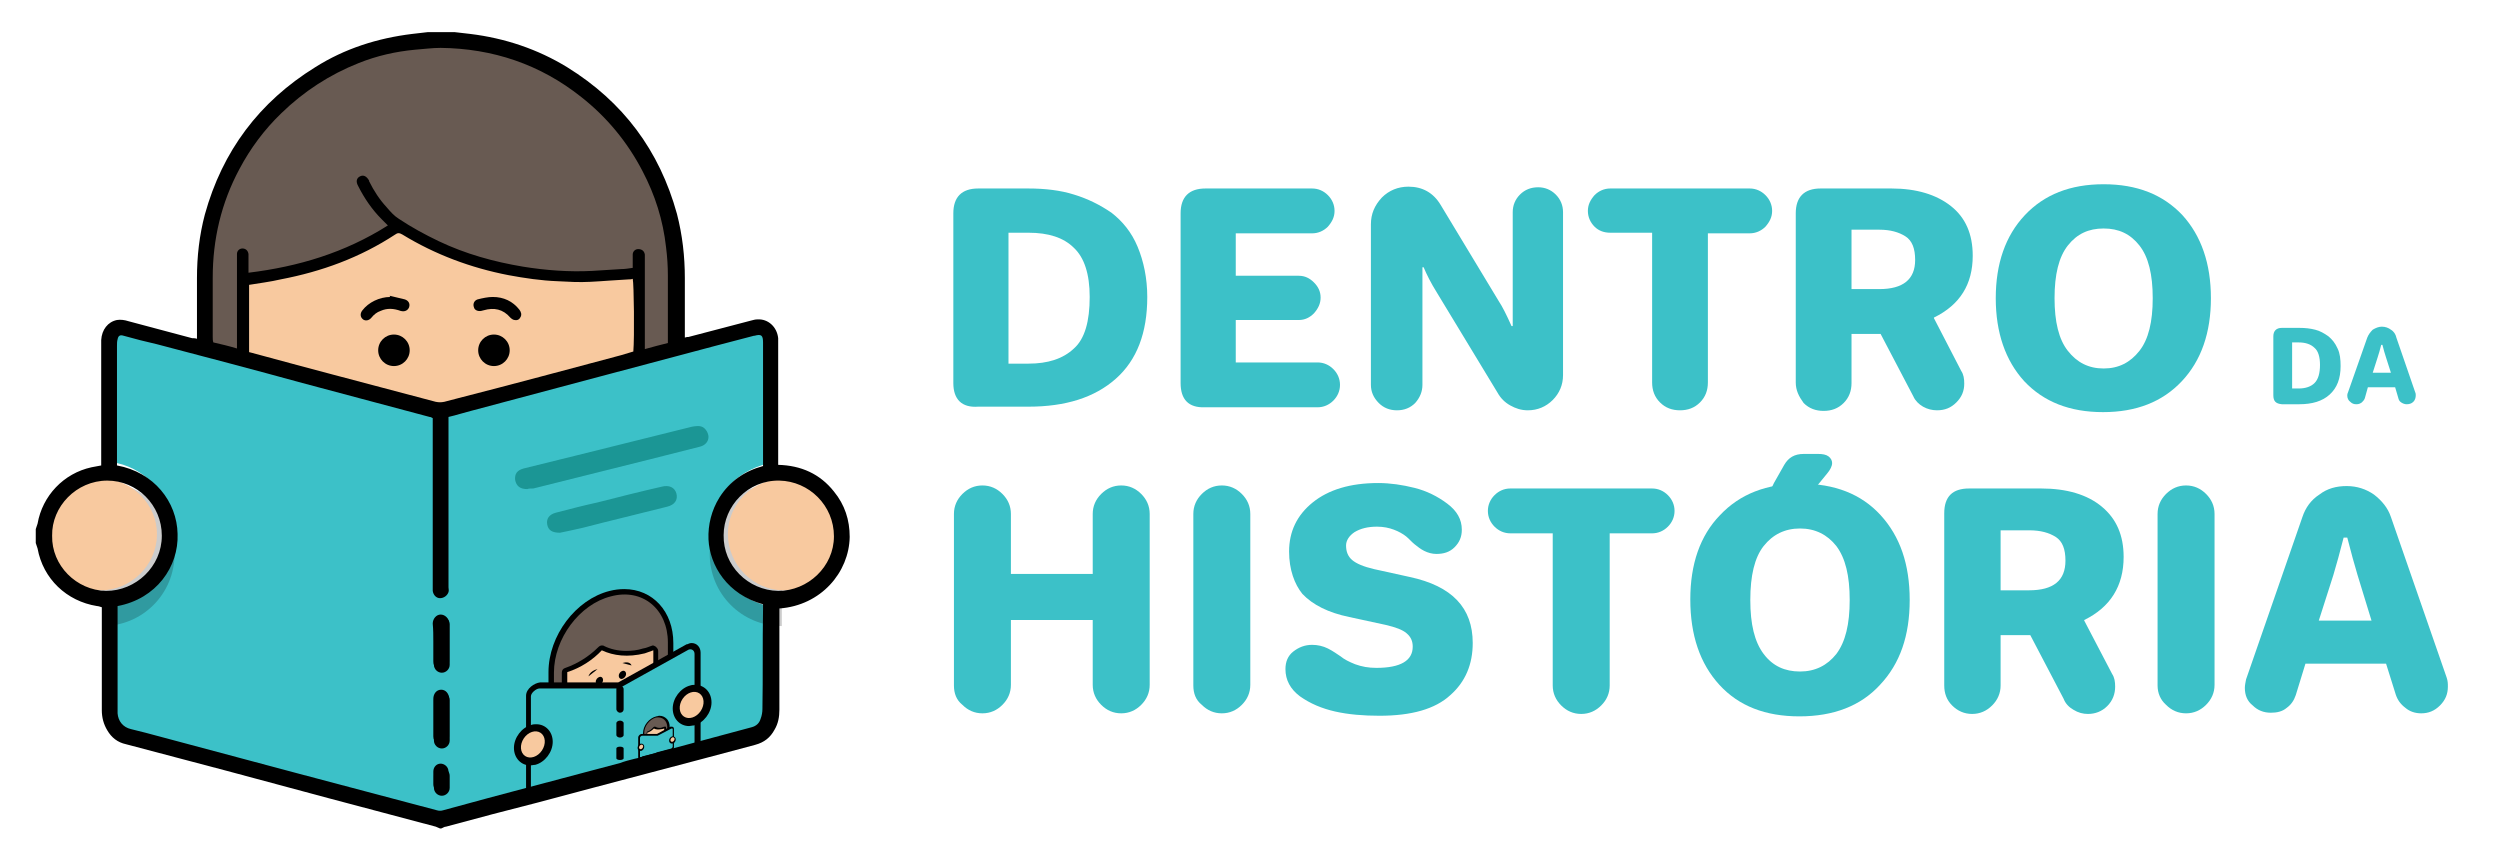<?xml version="1.0" encoding="utf-8"?>
<!-- Generator: Adobe Illustrator 24.0.0, SVG Export Plug-In . SVG Version: 6.00 Build 0)  -->
<svg version="1.1" id="Layer_1" xmlns="http://www.w3.org/2000/svg" xmlns:xlink="http://www.w3.org/1999/xlink" x="0px" y="0px"
	 viewBox="0 0 412.5 141.8" style="enable-background:new 0 0 412.5 141.8;" xml:space="preserve">
<style type="text/css">
	.st0{fill:#685A52;}
	.st1{fill:#3CC1C8;}
	.st2{clip-path:url(#SVGID_2_);}
	.st3{opacity:0.2;clip-path:url(#SVGID_4_);}
	.st4{clip-path:url(#SVGID_6_);}
	.st5{opacity:0.2;clip-path:url(#SVGID_8_);}
	.st6{opacity:0.7;fill:#0D8380;}
	.st7{fill:#F8C99F;}
	.st8{fill-rule:evenodd;clip-rule:evenodd;}
	.st9{clip-path:url(#SVGID_10_);}
	.st10{clip-path:url(#SVGID_12_);enable-background:new    ;}
	.st11{clip-path:url(#SVGID_14_);}
	.st12{clip-path:url(#SVGID_16_);fill:none;stroke:#000000;stroke-width:3;stroke-linecap:round;stroke-miterlimit:10;}
	.st13{clip-path:url(#SVGID_18_);}
	.st14{clip-path:url(#SVGID_20_);enable-background:new    ;}
	.st15{clip-path:url(#SVGID_22_);}
	.st16{clip-path:url(#SVGID_24_);fill:none;stroke:#000000;stroke-width:3;stroke-linecap:round;stroke-miterlimit:10;}
	.st17{fill-rule:evenodd;clip-rule:evenodd;fill:#F8C99F;}
	.st18{fill:none;}
</style>
<g>
	<g>
		<path class="st0" d="M72.6,98.4c21.1,0,38.2-17.1,38.2-38.2v-1.6C99,61.8,87.2,64.9,75.4,68c-0.6,0.2-1,0.4-1.2,0.7h-2.9
			c0-0.1,0-0.1,0-0.2c-4.5-1.2-8.8-2.4-13.2-3.5c-7.9-2.1-15.8-4.2-23.7-6.3v1.5C34.4,81.3,51.5,98.4,72.6,98.4z"/>
		<path class="st0" d="M77.3,64.7c8.8-2.5,17.8-4.8,26.7-7.1c0.8-0.2,1-0.5,1-1.3c-0.1-2,0-4.1,0-6.1c0-1.6,0-3.1,0-4.7
			c-5,0.6-9.8,0.7-14.7,0.2c-8.5-0.8-16.4-3.2-23.7-7.5c-0.7-0.4-1.1-0.4-1.8,0c-5.5,3.5-11.4,5.8-17.7,7.1
			c-2.2,0.4-4.4,0.8-6.6,1.2c0,3.3,0,6.6,0,9.9c0,0.9,0.2,1.3,1.1,1.5c8.8,2.3,17.6,4.5,26.3,7C71,65.6,74,65.6,77.3,64.7z"/>
		<path class="st0" d="M71.3,66.6c0,0.1,0,0.1,0,0.2h2.9c0.2-0.4,0.6-0.6,1.2-0.7c11.8-3.1,23.6-6.2,35.4-9.4v-13
			c0-21.1-17.1-38.2-38.2-38.2c-21.1,0-38.2,17.1-38.2,38.2v13c7.9,2.1,15.8,4.2,23.7,6.3C62.5,64.3,66.8,65.4,71.3,66.6z"/>
		<path class="st1" d="M126.4,100.9c0-0.7-0.2-1.1-1-1.3c-5-1.8-8.1-6.1-8.1-11.2c0-5.5,3.1-9.9,8.3-11.6c0.7-0.2,0.8-0.5,0.8-1.2
			c0-6.5,0-13,0-19.4c0-1.4-0.3-1.6-1.6-1.3c-16.5,4.4-33,8.8-49.5,13.1c0,0,0,0,0,0l-2.7,0.7l-5-1.2c-3.2-0.9-6.4-1.7-9.6-2.6
			c-12.7-3.4-25.3-6.7-38-10.1c-1.4-0.4-1.6-0.2-1.6,1.2c0,6.4,0,12.8,0,19.2c0,0.7,0.2,1,0.9,1.2c5.3,1.2,9,5.9,9.3,11
			c0.3,6.9-4.5,11.3-9.1,12.3c-0.8,0.2-1,0.6-1,1.4c0,5.2,0,10.4,0,15.6c0,2.4,0.6,3.1,2.8,3.7c16.7,4.4,33.4,8.8,50.1,13.3
			c0.4,0.1,0.8,0.1,1.4,0.2c0,0,0-0.1,0-0.1l0.2,0.1c0.6-0.1,1-0.2,1.3-0.3c2.9-0.8,5.7-1.6,8.6-2.3l0,0l0.8-0.2l5.2-1.4l16.3-4.4
			h6.4v-1.7l0.8-0.2l1.1-0.3l1.4-0.4l4.9-1.3l0,0c1.4-0.4,2.8-0.7,4.1-1c2.4-0.6,2.7-1.7,2.7-3.6
			C126.5,111.5,126.5,106.2,126.4,100.9z"/>
		<g>
			<defs>
				<path id="SVGID_1_" d="M16.9,103.3c6.6,0,11.9-5.3,11.9-11.9c0-6.6-5.3-11.9-11.9-11.9"/>
			</defs>
			<clipPath id="SVGID_2_">
				<use xlink:href="#SVGID_1_"  style="overflow:visible;"/>
			</clipPath>
			<g class="st2">
				<defs>
					<rect id="SVGID_3_" x="-134.6" y="-427.8" width="1625.8" height="1316"/>
				</defs>
				<clipPath id="SVGID_4_">
					<use xlink:href="#SVGID_3_"  style="overflow:visible;"/>
				</clipPath>
				<rect x="13.6" y="76.3" class="st3" width="18.5" height="30.3"/>
			</g>
		</g>
		<g>
			<defs>
				<path id="SVGID_5_" d="M129,103.3c-6.6,0-11.9-5.3-11.9-11.9c0-6.6,5.3-11.9,11.9-11.9"/>
			</defs>
			<clipPath id="SVGID_6_">
				<use xlink:href="#SVGID_5_"  style="overflow:visible;"/>
			</clipPath>
			<g class="st4">
				<defs>
					<rect id="SVGID_7_" x="-134.6" y="-427.8" width="1625.8" height="1316"/>
				</defs>
				<clipPath id="SVGID_8_">
					<use xlink:href="#SVGID_7_"  style="overflow:visible;"/>
				</clipPath>
				<rect x="113.8" y="76.3" class="st5" width="18.5" height="30.3"/>
			</g>
		</g>
		<path class="st6" d="M87,80.7c-1.2,0-1.8-0.5-2-1.5c-0.1-1,0.3-1.6,1.4-1.9c2.8-0.7,5.7-1.4,8.5-2.1c6.4-1.6,12.8-3.2,19.3-4.8
			c0.6-0.1,1.3-0.2,1.8,0.1c0.5,0.3,0.9,1,0.9,1.6c0,0.8-0.6,1.4-1.4,1.6c-2.8,0.7-5.5,1.4-8.3,2.1c-6.4,1.6-12.8,3.2-19.2,4.8
			C87.6,80.6,87.2,80.6,87,80.7z"/>
		<path class="st6" d="M92.4,87.9c-1.3,0-1.9-0.4-2.1-1.3c-0.2-1,0.3-1.7,1.4-2c2.3-0.6,4.6-1.2,6.9-1.7c3.5-0.9,7.1-1.8,10.6-2.6
			c1.2-0.3,2.1,0.1,2.4,1.1c0.3,1.1-0.3,1.9-1.5,2.2c-4.7,1.2-9.4,2.3-14,3.5C94.8,87.4,93.4,87.7,92.4,87.9z"/>
		<path class="st7" d="M104.9,50.1c0-1.6,0-3.1,0-4.7c-5,0.6-9.8,0.7-14.7,0.2c-8.5-0.8-16.4-3.2-23.7-7.5c-0.7-0.4-1.1-0.4-1.8,0
			c-5.5,3.5-11.4,5.8-17.7,7.1c-2.2,0.4-4.4,0.8-6.6,1.2c0,3.3,0,8.5,0,11.8c0,0.9,0.2,1.3,1.1,1.5c8.8,2.3,17.6,4.5,26.3,7
			c3.2,0.9,6.2,0.9,9.5,0c8.8-2.5,17.8-4.8,26.7-7.1c0.8-0.2,1-0.5,1-1.3C104.9,56.1,104.9,52.1,104.9,50.1z"/>
		<circle class="st8" cx="65" cy="57.8" r="2.6"/>
		<circle class="st8" cx="81.5" cy="57.8" r="2.6"/>
		<path class="st8" d="M71.6,103c0-0.7,0.6-1.3,1.3-1.3c0.7,0,1.3,0.6,1.3,1.3v6.7c0,0.7-0.6,1.3-1.3,1.3c-0.7,0-1.3-0.6-1.3-1.3
			V103z"/>
		<path class="st8" d="M71.6,115.5c0-0.7,0.6-1.3,1.3-1.3c0.7,0,1.3,0.6,1.3,1.3v6.7c0,0.7-0.6,1.3-1.3,1.3c-0.7,0-1.3-0.6-1.3-1.3
			V115.5z"/>
		<path class="st8" d="M71.6,128c0-0.7,0.6-1.3,1.3-1.3c0.7,0,1.3,0.6,1.3,1.3v2c0,0.7-0.6,1.3-1.3,1.3c-0.7,0-1.3-0.6-1.3-1.3V128z
			"/>
		<path class="st7" d="M129.3,97.4c-5,0-9.2-4.2-9.2-9.3c0-5,4.2-9.1,9.2-9.1c5,0,9.2,4.2,9.2,9.3C138.5,93.2,134.3,97.4,129.3,97.4
			z"/>
		<path class="st7" d="M16.6,97.4c-5,0-9.2-4.3-9.1-9.3c0.1-5,4.3-9.1,9.3-9.1c5,0,9.2,4.3,9.1,9.3C25.8,93.3,21.6,97.4,16.6,97.4z"
			/>
		<path d="M98.6,121.7c-4.7,0-8.1-3.7-8.1-8.9v-1.9c0-6,4.5-12,10.1-13.4c0.8-0.2,1.6-0.3,2.4-0.3c4.7,0,8.1,3.7,8.1,8.9v1.9
			c0,6-4.5,12-10.1,13.4C100.2,121.6,99.4,121.7,98.6,121.7L98.6,121.7z"/>
		<path class="st0" d="M100.8,98.4c-5.2,1.3-9.4,7-9.4,12.6v1.9c0,5.6,4.2,9,9.4,7.7c5.2-1.3,9.4-7,9.4-12.6v-1.2v-0.8
			C110.2,100.5,106,97,100.8,98.4z"/>
		<path d="M99.3,121.5c-3.8,0-6.6-3.1-6.6-7.4V111c0-0.4,0.2-0.7,0.6-0.8c2-0.7,3.9-1.9,5.4-3.4c0.2-0.2,0.4-0.3,0.6-0.3
			c0.1,0,0.3,0,0.4,0.1c1,0.5,2.3,0.8,3.6,0.8c0.9,0,1.9-0.1,2.8-0.4c0.6-0.1,0.7-0.2,1.3-0.4c0.1,0,0.2-0.1,0.3-0.1
			c0.2,0,0.3,0.1,0.5,0.2c0.2,0.2,0.4,0.4,0.4,0.7v3.3c0,5-3.2,9.6-7.5,10.6C100.5,121.4,99.9,121.5,99.3,121.5z"/>
		<path class="st7" d="M99.3,107.3c-1.5,1.6-3.5,2.9-5.7,3.6v3.1c0,4.4,3.3,7.3,7.3,6.3c4-1,6.9-5.3,6.9-9.7v-3.3
			c-0.6,0.2-0.8,0.3-1.4,0.5C103.6,108.5,101.2,108.2,99.3,107.3z"/>
		<path class="st8" d="M88.2,131.1c-1.4,0-1.4-1-1.4-1.2v-15.1c0-1.2,1.4-2.1,2.3-2.2c0,0,0,0,0,0h12.9l11.3-6.3c0,0,0,0,0.1,0
			c0.2-0.1,0.5-0.2,0.7-0.2c0.9,0,1.5,0.7,1.5,1.6v14.8l0,0.1c0,0.6,0,1.4-1,1.8c0,0-0.1,0-0.1,0.1l-11.6,3l-2,0.6c0,0,0,0-0.1,0
			l-10.4,2.5c-0.1,0-0.1,0-0.2,0c-0.1,0-0.3,0.1-0.5,0.1C89.2,131,88.6,131.1,88.2,131.1z"/>
		<path class="st8" d="M99.5,112.2c0,0.4-0.3,0.7-0.6,0.8c-0.3,0.1-0.6-0.1-0.6-0.5c0-0.4,0.3-0.7,0.6-0.8
			C99.2,111.6,99.5,111.8,99.5,112.2z"/>
		<path class="st8" d="M103.3,111.2c0,0.4-0.3,0.7-0.6,0.8c-0.3,0.1-0.6-0.1-0.6-0.5c0-0.4,0.3-0.7,0.6-0.8
			C103,110.6,103.3,110.8,103.3,111.2z"/>
		<g>
			<defs>
				<path id="SVGID_9_" d="M97.1,111.6c0,0,0.2-0.9,1.5-1.2"/>
			</defs>
			<clipPath id="SVGID_10_">
				<use xlink:href="#SVGID_9_"  style="overflow:visible;"/>
			</clipPath>
			<g class="st9">
				<defs>
					<rect id="SVGID_11_" x="-134.9" y="-428.7" width="1625.8" height="1316"/>
				</defs>
				<clipPath id="SVGID_12_">
					<use xlink:href="#SVGID_11_"  style="overflow:visible;"/>
				</clipPath>
				<g class="st10">
					<g>
						<defs>
							<rect id="SVGID_13_" x="97" y="110.4" width="1.8" height="1.3"/>
						</defs>
						<clipPath id="SVGID_14_">
							<use xlink:href="#SVGID_13_"  style="overflow:visible;"/>
						</clipPath>
						<g class="st11">
							<defs>
								<rect id="SVGID_15_" x="97" y="110.4" width="1.8" height="1.3"/>
							</defs>
							<clipPath id="SVGID_16_">
								<use xlink:href="#SVGID_15_"  style="overflow:visible;"/>
							</clipPath>
							<path class="st12" d="M97.1,111.6c0,0,0.2-0.9,1.5-1.2"/>
						</g>
					</g>
				</g>
			</g>
		</g>
		<g>
			<defs>
				<path id="SVGID_17_" d="M104.2,109.8c0,0-0.2-0.8-1.5-0.4"/>
			</defs>
			<clipPath id="SVGID_18_">
				<use xlink:href="#SVGID_17_"  style="overflow:visible;"/>
			</clipPath>
			<g class="st13">
				<defs>
					<rect id="SVGID_19_" x="-134.9" y="-428.7" width="1625.8" height="1316"/>
				</defs>
				<clipPath id="SVGID_20_">
					<use xlink:href="#SVGID_19_"  style="overflow:visible;"/>
				</clipPath>
				<g class="st14">
					<g>
						<defs>
							<rect id="SVGID_21_" x="102.5" y="108.9" width="1.8" height="1.1"/>
						</defs>
						<clipPath id="SVGID_22_">
							<use xlink:href="#SVGID_21_"  style="overflow:visible;"/>
						</clipPath>
						<g class="st15">
							<defs>
								<rect id="SVGID_23_" x="102.5" y="108.9" width="1.8" height="1.1"/>
							</defs>
							<clipPath id="SVGID_24_">
								<use xlink:href="#SVGID_23_"  style="overflow:visible;"/>
							</clipPath>
							<path class="st16" d="M104.2,109.8c0,0-0.2-0.8-1.5-0.4"/>
						</g>
					</g>
				</g>
			</g>
		</g>
		<path class="st1" d="M87.6,130v-15.1c0-0.6,0.9-1.3,1.4-1.3h13.1l11.5-6.4c0.5-0.2,1,0.1,1,0.7v14.8c0,0.6,0.1,0.9-0.5,1.2
			l-11.6,3l-2.1,0.6L90.1,130C89.6,130,87.6,130.6,87.6,130z"/>
		<path d="M107.8,123.3c-0.5,0-0.9-0.2-1.2-0.5c-0.4-0.4-0.5-0.9-0.5-1.4l0-0.4c0-1.3,1-2.5,2.2-2.8c0.2,0,0.3-0.1,0.5-0.1
			c0.5,0,0.9,0.2,1.2,0.5c0.4,0.4,0.5,0.9,0.5,1.4l0,0.4c0,1.3-1,2.5-2.2,2.8C108.1,123.3,108,123.3,107.8,123.3L107.8,123.3z"/>
		<path class="st0" d="M108.2,122.9c1-0.3,1.9-1.4,1.9-2.5l0-0.4c0-1.1-0.8-1.8-1.9-1.6c-1,0.3-1.9,1.4-1.9,2.5l0,0.4
			C106.4,122.5,107.2,123.2,108.2,122.9z"/>
		<path class="st8" d="M108,123.1c-0.3,0-0.6-0.1-0.9-0.4c-0.3-0.3-0.4-0.7-0.4-1.2l0-0.6c0-0.1,0.1-0.2,0.1-0.2
			c0.4-0.1,0.7-0.4,1-0.7c0,0,0.1-0.1,0.2-0.1c0,0,0.1,0,0.1,0c0.2,0.1,0.4,0.2,0.7,0.2c0.2,0,0.3,0,0.5-0.1c0.1,0,0.2-0.1,0.3-0.1
			c0,0,0.1,0,0.1,0c0,0,0.1,0,0.1,0c0.1,0,0.1,0.1,0.1,0.2l0,0.7c0,1-0.7,1.9-1.6,2.2C108.2,123.1,108.1,123.1,108,123.1L108,123.1z
			"/>
		<path class="st17" d="M109.6,120.9l0-0.7c-0.1,0-0.2,0.1-0.4,0.1c-0.5,0.1-1,0.1-1.3-0.1c-0.3,0.3-0.7,0.6-1.1,0.7l0,0.6
			c0,0.9,0.6,1.5,1.4,1.3C109,122.7,109.6,121.8,109.6,120.9z"/>
		<path class="st8" d="M105.7,125.3c-0.1,0-0.2,0-0.3-0.1c-0.1-0.1-0.1-0.2-0.1-0.3l0-3.2c0-0.3,0.3-0.6,0.6-0.6l2.5,0l2.2-1.2
			c0,0,0,0,0,0c0.1,0,0.1,0,0.2,0c0.1,0,0.2,0,0.3,0.1c0.1,0.1,0.1,0.2,0.1,0.4l0,2.9c0,0.3-0.2,0.5-0.4,0.6c0,0,0,0-0.1,0l-2.3,0.6
			l-0.5,0.2l-2,0.5c0,0,0,0-0.1,0c0,0,0,0-0.1,0C105.9,125.3,105.8,125.3,105.7,125.3z"/>
		<path class="st1" d="M105.6,124.9l0-3.2c0-0.1,0.2-0.3,0.3-0.3l2.6,0l2.3-1.2c0.1,0,0.2,0,0.2,0.1l0,2.9c0,0.1-0.1,0.2-0.2,0.3
			l-2.3,0.6l-0.5,0.2l-2,0.5C106,124.9,105.6,125,105.6,124.9z"/>
		<path class="st8" d="M87.5,126.3c-1.5,0-2.7-1.2-2.7-2.9c0-1.7,1.3-3.4,2.9-3.8c0.3-0.1,0.5-0.1,0.8-0.1c1.5,0,2.7,1.2,2.7,2.9
			c0,1.7-1.3,3.4-2.9,3.8C88,126.2,87.7,126.3,87.5,126.3L87.5,126.3z"/>
		
			<ellipse transform="matrix(0.555 -0.832 0.832 0.555 -63.115 127.754)" class="st17" cx="87.9" cy="122.9" rx="2.3" ry="1.8"/>
		<path class="st8" d="M113.7,119.8c-1.5,0-2.7-1.2-2.7-2.9c0-1.7,1.3-3.4,2.9-3.8c0.3-0.1,0.5-0.1,0.8-0.1c1.5,0,2.7,1.2,2.7,2.9
			c0,1.7-1.3,3.4-2.9,3.8C114.2,119.7,113.9,119.8,113.7,119.8L113.7,119.8z"/>
		
			<ellipse transform="matrix(0.555 -0.832 0.832 0.555 -46.049 146.647)" class="st17" cx="114.1" cy="116.4" rx="2.3" ry="1.8"/>
		<g>
			<path class="st8" d="M110.9,122.7c-0.3,0-0.5-0.2-0.5-0.5c0-0.3,0.2-0.6,0.5-0.7c0,0,0.1,0,0.1,0c0.3,0,0.5,0.2,0.5,0.5
				c0,0.3-0.2,0.6-0.5,0.7C111,122.6,110.9,122.7,110.9,122.7L110.9,122.7z"/>
			
				<ellipse transform="matrix(0.555 -0.832 0.832 0.555 -52.171 146.528)" class="st17" cx="110.9" cy="122.1" rx="0.4" ry="0.3"/>
		</g>
		<g>
			<path class="st8" d="M105.7,123.9c-0.3,0-0.5-0.2-0.5-0.5c0-0.3,0.2-0.6,0.5-0.7c0,0,0.1,0,0.1,0c0.3,0,0.5,0.2,0.5,0.5
				c0,0.3-0.2,0.6-0.5,0.7C105.8,123.9,105.8,123.9,105.7,123.9L105.7,123.9z"/>
			
				<ellipse transform="matrix(0.555 -0.832 0.832 0.555 -55.52 142.836)" class="st17" cx="105.8" cy="123.3" rx="0.4" ry="0.3"/>
		</g>
		<path class="st8" d="M101.7,119.3c0-0.2,0.3-0.4,0.6-0.4c0.3,0,0.6,0.2,0.6,0.4v2c0,0.2-0.3,0.4-0.6,0.4c-0.3,0-0.6-0.2-0.6-0.4
			V119.3z"/>
		<path class="st8" d="M101.7,113.7c0-0.4,0.3-0.6,0.6-0.6c0.3,0,0.6,0.3,0.6,0.6v3.3c0,0.4-0.3,0.6-0.6,0.6c-0.3,0-0.6-0.3-0.6-0.6
			V113.7z"/>
		<path class="st8" d="M101.7,123.5c0-0.2,0.3-0.3,0.6-0.3c0.3,0,0.6,0.1,0.6,0.3v1.6c0,0.2-0.3,0.3-0.6,0.3c-0.3,0-0.6-0.1-0.6-0.3
			V123.5z"/>
	</g>
	<g>
		<path class="st1" d="M157.3,63.2v-28c0-2.7,1.4-4.1,4.1-4.1h8.3c2.7,0,5.3,0.3,7.5,1c2.3,0.7,4.3,1.7,6.2,3
			c1.8,1.4,3.3,3.2,4.3,5.6c1,2.4,1.6,5.2,1.6,8.3c0,5.9-1.7,10.4-5.2,13.5c-3.5,3.1-8.3,4.6-14.4,4.6h-8.3
			C158.7,67.3,157.3,65.9,157.3,63.2z M166.4,60h3.3c3.2,0,5.7-0.8,7.5-2.5c1.8-1.6,2.6-4.5,2.6-8.5c0-3.8-0.9-6.5-2.6-8.1
			c-1.7-1.7-4.2-2.5-7.5-2.5h-3.3V60z"/>
		<path class="st1" d="M194.8,63.2v-28c0-2.7,1.4-4.1,4.1-4.1h17.6c1,0,1.9,0.4,2.6,1.1c0.7,0.7,1.1,1.6,1.1,2.6
			c0,1-0.4,1.8-1.1,2.6c-0.7,0.7-1.6,1.1-2.6,1.1h-12.6v7h10.4c1,0,1.8,0.4,2.5,1.1c0.7,0.7,1.1,1.5,1.1,2.5c0,1-0.4,1.8-1.1,2.6
			c-0.7,0.7-1.5,1.1-2.5,1.1h-10.4v7h13.5c1,0,1.9,0.4,2.6,1.1c0.7,0.7,1.1,1.6,1.1,2.6c0,1-0.4,1.9-1.1,2.6
			c-0.7,0.7-1.6,1.1-2.6,1.1h-18.6C196.1,67.3,194.8,65.9,194.8,63.2z"/>
		<path class="st1" d="M226.2,63.5V37c0-1.7,0.6-3.1,1.8-4.4c1.2-1.2,2.7-1.8,4.4-1.8c2.3,0,4.1,1,5.3,3l9.6,15.9
			c0.6,0.9,1.3,2.3,2.1,4.1h0.2V35c0-1.1,0.4-2.1,1.2-2.9c0.8-0.8,1.8-1.2,3-1.2c1.1,0,2.1,0.4,2.9,1.2c0.8,0.8,1.2,1.8,1.2,2.9
			v26.9c0,1.6-0.6,3-1.7,4.1c-1.1,1.1-2.5,1.7-4.1,1.7c-1.1,0-2-0.3-2.9-0.8c-0.9-0.5-1.6-1.2-2.1-2.1l-10-16.5
			c-1-1.6-1.7-3-2.2-4.2h-0.2v19.4c0,1.1-0.4,2.1-1.2,3c-0.8,0.8-1.8,1.2-3,1.2c-1.2,0-2.2-0.4-3-1.2
			C226.6,65.6,226.2,64.6,226.2,63.5z"/>
		<path class="st1" d="M263.1,37.4c-0.7-0.7-1.1-1.6-1.1-2.6c0-1,0.4-1.8,1.1-2.6c0.7-0.7,1.6-1.1,2.6-1.1h23c1,0,1.9,0.4,2.6,1.1
			c0.7,0.7,1.1,1.6,1.1,2.6c0,1-0.4,1.8-1.1,2.6c-0.7,0.7-1.6,1.1-2.6,1.1h-6.9v24.6c0,1.3-0.4,2.4-1.3,3.3c-0.9,0.9-2,1.3-3.3,1.3
			c-1.3,0-2.4-0.4-3.3-1.3c-0.9-0.9-1.3-2-1.3-3.3V38.4h-6.9C264.7,38.4,263.8,38.1,263.1,37.4z"/>
		<path class="st1" d="M296.3,63.1V35.2c0-2.7,1.4-4.1,4.1-4.1h11.7c4.1,0,7.4,1,9.8,2.9c2.4,1.9,3.6,4.6,3.6,8.2
			c0,4.7-2.1,8.1-6.4,10.2v0.1l4.5,8.7c0.4,0.6,0.5,1.3,0.5,2.1c0,1.2-0.4,2.2-1.3,3.1c-0.9,0.9-1.9,1.3-3.2,1.3
			c-0.8,0-1.6-0.2-2.3-0.6c-0.7-0.4-1.3-1-1.6-1.7l-5.4-10.3h-4.8v8.1c0,1.3-0.4,2.4-1.3,3.3c-0.9,0.9-2,1.3-3.3,1.3
			c-1.3,0-2.4-0.4-3.3-1.3C296.8,65.4,296.3,64.4,296.3,63.1z M305.5,47.7h4.6c3.9,0,5.9-1.6,5.9-4.8c0-1.9-0.5-3.2-1.6-3.9
			c-1.1-0.7-2.5-1.1-4.3-1.1h-4.6V47.7z"/>
		<path class="st1" d="M329.3,49.2c0-5.7,1.6-10.3,4.8-13.7c3.2-3.4,7.5-5.1,13-5.1c5.5,0,9.8,1.7,13,5.1c3.1,3.4,4.7,8,4.7,13.7
			s-1.6,10.3-4.8,13.7c-3.2,3.4-7.5,5.1-13,5.1c-5.5,0-9.8-1.7-13-5.1C330.9,59.5,329.3,54.9,329.3,49.2z M341.2,40.5
			c-1.5,1.9-2.2,4.8-2.2,8.7c0,3.9,0.7,6.8,2.2,8.7c1.5,1.9,3.4,2.9,5.9,2.9c2.5,0,4.4-1,5.9-2.9c1.5-1.9,2.2-4.8,2.2-8.7
			c0-3.9-0.7-6.8-2.2-8.7c-1.5-1.9-3.4-2.8-5.9-2.8C344.6,37.7,342.7,38.6,341.2,40.5z"/>
	</g>
	<g>
		<path class="st1" d="M157.4,113.1V84.8c0-1.3,0.5-2.4,1.4-3.3c0.9-0.9,2-1.4,3.3-1.4c1.3,0,2.4,0.5,3.3,1.4c0.9,0.9,1.4,2,1.4,3.3
			v9.9h13.5v-9.9c0-1.3,0.5-2.4,1.4-3.3c0.9-0.9,2-1.4,3.3-1.4c1.3,0,2.4,0.5,3.3,1.4c0.9,0.9,1.4,2,1.4,3.3v28.2
			c0,1.3-0.5,2.4-1.4,3.3c-0.9,0.9-2,1.4-3.3,1.4c-1.3,0-2.4-0.5-3.3-1.4c-0.9-0.9-1.4-2-1.4-3.3v-10.7h-13.5v10.7
			c0,1.3-0.5,2.4-1.4,3.3c-0.9,0.9-2,1.4-3.3,1.4c-1.3,0-2.4-0.5-3.3-1.4C157.8,115.5,157.4,114.4,157.4,113.1z"/>
		<path class="st1" d="M196.9,113.1V84.8c0-1.3,0.5-2.4,1.4-3.3c0.9-0.9,2-1.4,3.3-1.4c1.3,0,2.4,0.5,3.3,1.4c0.9,0.9,1.4,2,1.4,3.3
			v28.2c0,1.3-0.5,2.4-1.4,3.3c-0.9,0.9-2,1.4-3.3,1.4c-1.3,0-2.4-0.5-3.3-1.4C197.3,115.5,196.9,114.4,196.9,113.1z"/>
		<path class="st1" d="M212.7,91c0-3.3,1.3-6,3.9-8.1c2.6-2.1,6.2-3.2,10.8-3.2c2,0,4,0.3,6,0.8c2,0.5,3.8,1.4,5.4,2.6
			c1.6,1.2,2.4,2.6,2.4,4.3c0,1.2-0.4,2.1-1.2,2.9c-0.8,0.8-1.8,1.1-3,1.1c-0.7,0-1.4-0.2-2-0.5c-0.6-0.3-1.1-0.7-1.6-1.1
			c-0.5-0.4-0.9-0.9-1.4-1.3c-0.5-0.4-1.2-0.8-2-1.1c-0.8-0.3-1.7-0.5-2.8-0.5c-1.5,0-2.7,0.3-3.7,0.9c-0.9,0.6-1.4,1.4-1.4,2.2
			c0,1,0.3,1.8,1,2.4c0.7,0.6,1.9,1.1,3.6,1.5l5.9,1.3c7,1.5,10.4,5.1,10.4,10.9c0,3.5-1.2,6.4-3.7,8.6c-2.5,2.3-6.4,3.4-11.7,3.4
			c-2.6,0-5.1-0.2-7.3-0.7c-2.2-0.5-4.1-1.3-5.8-2.5c-1.6-1.2-2.4-2.7-2.4-4.5c0-1.2,0.4-2.2,1.3-2.9c0.9-0.7,1.9-1.1,3.1-1.1
			c0.9,0,1.8,0.2,2.6,0.6c0.8,0.4,1.5,0.9,2.1,1.3c0.6,0.5,1.4,0.9,2.4,1.3c1.1,0.4,2.2,0.6,3.5,0.6c4,0,6-1.2,6-3.5
			c0-0.9-0.3-1.6-1-2.2c-0.7-0.6-1.8-1-3.5-1.4l-6-1.3c-3.4-0.7-6-2-7.7-3.8C213.6,96.4,212.7,94,212.7,91z"/>
		<path class="st1" d="M246.6,86.9c-0.7-0.7-1.1-1.6-1.1-2.6c0-1,0.4-1.9,1.1-2.6c0.7-0.7,1.6-1.1,2.6-1.1h23.4c1,0,1.9,0.4,2.6,1.1
			c0.7,0.7,1.1,1.6,1.1,2.6c0,1-0.4,1.9-1.1,2.6c-0.7,0.7-1.6,1.1-2.6,1.1h-7v25.1c0,1.3-0.5,2.4-1.4,3.3c-0.9,0.9-2,1.4-3.3,1.4
			c-1.3,0-2.4-0.5-3.3-1.4c-0.9-0.9-1.4-2-1.4-3.3V88h-7C248.2,88,247.3,87.6,246.6,86.9z"/>
		<path class="st1" d="M278.9,98.9c0-5.8,1.6-10.5,4.9-13.9c3.3-3.5,7.7-5.2,13.3-5.2c5.6,0,10,1.7,13.2,5.2c3.2,3.5,4.8,8.1,4.8,14
			s-1.6,10.5-4.9,14c-3.2,3.5-7.7,5.2-13.3,5.2c-5.6,0-10-1.7-13.2-5.2C280.5,109.5,278.9,104.8,278.9,98.9z M291,90.1
			c-1.5,1.9-2.2,4.9-2.2,8.9c0,4,0.7,6.9,2.2,8.9c1.5,2,3.5,2.9,6,2.9c2.5,0,4.5-1,6-2.9c1.5-2,2.2-4.9,2.2-8.9c0-4-0.7-6.9-2.2-8.9
			c-1.5-1.9-3.5-2.9-6-2.9C294.5,87.2,292.5,88.2,291,90.1z"/>
		<path class="st1" d="M320.8,113.1V84.7c0-2.8,1.4-4.1,4.1-4.1h11.9c4.2,0,7.6,1,10,3c2.4,2,3.6,4.7,3.6,8.3
			c0,4.8-2.2,8.3-6.5,10.4v0.1l4.6,8.8c0.4,0.6,0.5,1.3,0.5,2.1c0,1.2-0.4,2.3-1.3,3.2c-0.9,0.9-2,1.3-3.2,1.3
			c-0.8,0-1.6-0.2-2.4-0.7c-0.7-0.4-1.3-1-1.6-1.8l-5.5-10.5h-4.9v8.3c0,1.3-0.5,2.4-1.4,3.3c-0.9,0.9-2,1.4-3.3,1.4
			c-1.3,0-2.4-0.5-3.3-1.4C321.2,115.5,320.8,114.4,320.8,113.1z M330.1,97.4h4.7c4,0,6-1.6,6-4.9c0-1.9-0.5-3.2-1.6-3.9
			c-1.1-0.7-2.5-1.1-4.4-1.1h-4.7V97.4z"/>
		<path class="st1" d="M356,113.1V84.8c0-1.3,0.5-2.4,1.4-3.3c0.9-0.9,2-1.4,3.3-1.4c1.3,0,2.4,0.5,3.3,1.4c0.9,0.9,1.4,2,1.4,3.3
			v28.2c0,1.3-0.5,2.4-1.4,3.3c-0.9,0.9-2,1.4-3.3,1.4c-1.3,0-2.4-0.5-3.3-1.4C356.5,115.5,356,114.4,356,113.1z"/>
		<path class="st1" d="M370.4,113.5c0-0.4,0.1-0.9,0.2-1.4l9.3-26.8c0.5-1.5,1.4-2.8,2.8-3.7c1.3-1,2.8-1.4,4.5-1.4
			c1.7,0,3.2,0.5,4.5,1.4c1.3,1,2.3,2.2,2.8,3.7l9.2,26.5c0.2,0.6,0.2,1,0.2,1.5c0,1.2-0.4,2.2-1.3,3.1c-0.9,0.9-1.9,1.3-3.1,1.3
			c-1,0-1.9-0.3-2.6-0.9c-0.8-0.6-1.3-1.3-1.6-2.2l-1.6-5.1h-13.3l-1.6,5.2c-0.3,0.9-0.8,1.6-1.5,2.1c-0.7,0.6-1.6,0.8-2.6,0.8
			c-1.2,0-2.2-0.4-3-1.2C370.8,115.7,370.4,114.7,370.4,113.5z M382.6,102.4h8.7l-2.3-7.5c-0.5-1.7-1.1-3.8-1.7-6.2h-0.6
			c-0.6,2.4-1.2,4.5-1.7,6.2L382.6,102.4z"/>
	</g>
	<g>
		<path class="st1" d="M294.4,76.7c0.7-1.2,1.7-1.8,3.2-1.8h2.4c0.7,0,1.3,0.1,1.7,0.4c0.4,0.3,0.6,0.7,0.6,1.1
			c0,0.5-0.3,1.1-0.8,1.7l-2.7,3.3c-0.8,1-1.9,1.5-3.2,1.5h-1.1c-0.7,0-1.3-0.2-1.7-0.5c-0.4-0.3-0.6-0.7-0.6-1.2
			c0-0.4,0.2-0.9,0.5-1.5L294.4,76.7z"/>
	</g>
	<g>
		<path class="st1" d="M375.1,65.2v-9.7c0-0.9,0.5-1.4,1.4-1.4h2.9c1,0,1.8,0.1,2.6,0.3c0.8,0.2,1.5,0.6,2.2,1.1
			c0.6,0.5,1.1,1.1,1.5,2c0.4,0.8,0.5,1.8,0.5,2.9c0,2.1-0.6,3.6-1.8,4.7c-1.2,1.1-2.9,1.6-5,1.6h-2.9
			C375.5,66.6,375.1,66.2,375.1,65.2z M378.2,64.1h1.1c1.1,0,2-0.3,2.6-0.9c0.6-0.6,0.9-1.6,0.9-3c0-1.3-0.3-2.3-0.9-2.8
			c-0.6-0.6-1.5-0.9-2.6-0.9h-1.1V64.1z"/>
		<path class="st1" d="M387.3,65.3c0-0.1,0-0.3,0.1-0.5l3.2-9.1c0.2-0.5,0.5-0.9,0.9-1.3c0.5-0.3,1-0.5,1.5-0.5
			c0.6,0,1.1,0.2,1.5,0.5c0.5,0.3,0.8,0.8,0.9,1.3l3.1,9c0.1,0.2,0.1,0.4,0.1,0.5c0,0.4-0.1,0.8-0.4,1.1c-0.3,0.3-0.7,0.4-1.1,0.4
			c-0.3,0-0.6-0.1-0.9-0.3c-0.3-0.2-0.4-0.4-0.5-0.8l-0.5-1.7h-4.5l-0.5,1.8c-0.1,0.3-0.3,0.5-0.5,0.7c-0.3,0.2-0.5,0.3-0.9,0.3
			c-0.4,0-0.7-0.1-1-0.4C387.5,66.1,387.3,65.7,387.3,65.3z M391.5,61.5h3l-0.8-2.5c-0.2-0.6-0.4-1.3-0.6-2.1h-0.2
			c-0.2,0.8-0.4,1.5-0.6,2.1L391.5,61.5z"/>
	</g>
	<g>
		<path d="M64.3,48.8c0.8,0.2,1.7,0.4,2.5,0.6c0.6,0.2,0.9,0.7,0.7,1.3c-0.2,0.5-0.7,0.8-1.4,0.6c-1.1-0.4-2.2-0.5-3.3,0
			c-0.6,0.2-1.1,0.6-1.5,1.1c-0.4,0.5-1,0.6-1.4,0.3c-0.5-0.4-0.5-1-0.1-1.5c1-1.3,2.8-2.2,4.6-2.2C64.3,48.9,64.3,48.9,64.3,48.8z"
			/>
		<path d="M81.3,49c1.8,0,3.3,0.7,4.4,2.1c0.3,0.4,0.4,0.8,0.2,1.2c-0.2,0.4-0.5,0.6-1,0.5c-0.2,0-0.5-0.2-0.7-0.4
			c-1.2-1.4-2.7-1.7-4.4-1.2c-0.1,0-0.3,0.1-0.4,0.1c-0.5,0.1-1.1-0.1-1.2-0.6c-0.2-0.5,0-1.1,0.6-1.3C79.6,49.2,80.5,49,81.3,49z"
			/>
	</g>
	<g>
		<path class="st18" d="M103.7,46.3c-2.1,0.1-4.2,0.4-6.3,0.4c-1.8,0-3.6-0.1-5.4-0.1c-2.7-0.1-5.4-0.5-8.1-1
			c-6.2-1.2-12.1-3.4-17.5-6.7c-0.4-0.3-0.7-0.3-1.2,0c-5.8,3.8-12.2,6.1-18.9,7.4c-1.7,0.3-3.5,0.6-5.2,0.9c0,3.7,0,7.4,0,11.1
			c0.2,0.1,0.3,0.1,0.4,0.1c4.5,1.2,9,2.4,13.4,3.6c5.7,1.5,11.3,3,17,4.5c0.5,0.1,0.9,0.1,1.4,0c0.7-0.2,1.5-0.4,2.3-0.6
			c9-2.4,17.9-4.8,26.9-7.1c0.7-0.2,1.4-0.4,2-0.6c0.2-2.3,0.1-11.2-0.1-11.9C104.2,46.2,103.9,46.2,103.7,46.3z M64.9,61.1
			c-1.4,0-2.6-1.2-2.6-2.6c0-1.4,1.2-2.6,2.6-2.6c1.4,0,2.6,1.2,2.6,2.6C67.5,60.1,66.3,61.1,64.9,61.1z M66.6,52.2
			c-0.3,0-0.5-0.1-0.8-0.2c-1.6-0.4-3-0.1-4.2,1.1c-0.1,0.2-0.3,0.3-0.5,0.4c-0.4,0.2-0.7,0.2-1-0.1c-0.3-0.3-0.5-0.6-0.3-1
			c0.1-0.2,0.2-0.4,0.4-0.6c1.8-2,4.4-2.4,6.9-1.4c0.4,0.2,0.6,0.4,0.6,0.9C67.6,51.8,67.2,52.2,66.6,52.2z M81.2,61.1
			c-1.4,0-2.6-1.1-2.6-2.5c0-1.4,1.1-2.6,2.5-2.6c1.4,0,2.7,1.2,2.7,2.6C83.8,59.9,82.6,61.1,81.2,61.1z M85.8,52.9
			c-0.2,0.8-1.1,1-1.7,0.3c-0.6-0.7-1.4-1.1-2.3-1.3c-0.8-0.1-1.5,0-2.3,0.2c-0.3,0.1-0.6,0.1-0.8,0c-0.4-0.1-0.6-0.5-0.6-0.9
			c0-0.4,0.2-0.7,0.6-0.9c0.8-0.2,1.6-0.4,2.1-0.5c2.1,0.1,3.5,0.7,4.6,1.9C85.7,52.1,86,52.5,85.8,52.9z"/>
		<path class="st18" d="M102.4,125.8c0.8-0.2,1.6-0.4,2.4-0.7c0,0,0,0,0,0l-12.3,3.3C95.8,127.5,99.1,126.6,102.4,125.8z"/>
		<path class="st18" d="M105.6,124.9c0.1,0,0.2,0,0.2-0.1L105.6,124.9C105.6,124.9,105.6,124.9,105.6,124.9z"/>
		<path class="st18" d="M26.7,88.4c0-5.1-4.1-9.1-9-9.1c-5.1,0-9.2,4.2-9.1,9.1c-0.1,4.9,4,9,8.9,9.1C22.4,97.5,26.7,93.5,26.7,88.4
			z"/>
		<path class="st18" d="M39,56.6c0-4.7,0-9.4,0-14c0-0.2,0-0.4,0-0.6c0-0.6,0.4-0.9,0.9-0.9c0.6,0,1,0.3,1,0.9c0,0.3,0,0.6,0,1
			c0,0.7,0,1.3,0,2.1c8.3-0.9,15.9-3.3,23-7.8c-0.4-0.4-0.7-0.7-1-1c-1.6-1.6-2.9-3.5-3.9-5.5c-0.4-0.8-0.3-1.3,0.3-1.6
			c0.6-0.3,1.1-0.1,1.5,0.7c0,0,0,0,0,0.1c0.8,1.6,1.7,3,2.9,4.3c0.6,0.7,1.3,1.4,2,1.9c2.1,1.4,4.3,2.6,6.6,3.7
			c4.5,2,9.1,3.4,13.9,4.2c3.8,0.6,7.6,0.9,11.4,0.7c1.6-0.1,3.2-0.2,4.8-0.3c0.6,0,1.2-0.2,1.9-0.2c0-0.8,0-1.5,0-2.2
			c0-0.6,0.4-0.9,0.9-0.9c0.6,0,1,0.3,1.1,0.9c0,0.2,0,0.4,0,0.6c0,4.6,0,9.2,0,13.9c0,0.3,0,0.6,0,1.1c1.3-0.3,2.5-0.7,3.8-1
			c0-0.4,0-0.7,0-1c0-3.4,0-6.7,0-10.1c0-1.6-0.1-3.1-0.3-4.7c-0.5-4.4-1.8-8.6-3.9-12.6c-2.5-4.8-5.9-8.9-10.1-12.2
			c-6.8-5.3-14.6-8-23.2-8.1c-1.4,0-2.8,0.1-4.2,0.3c-3.2,0.3-6.3,1.1-9.3,2.2c-4.8,1.9-9.1,4.6-12.8,8.3c-2.8,2.7-5.1,5.8-6.9,9.2
			c-3,5.6-4.4,11.6-4.4,17.9c0,3.3,0,6.5,0,9.8c0,0.3,0,0.6,0,0.9c1.3,0.3,2.5,0.7,3.9,1C39,57.2,39,56.9,39,56.6z"/>
		<path class="st18" d="M137.6,88.4c0-5.1-4.1-9.1-9-9.2c-5.2-0.1-9.2,4.2-9.2,9c-0.1,4.9,4,9.1,9,9.2
			C133.3,97.5,137.6,93.5,137.6,88.4z"/>
		<path d="M140.2,88.6c0-2.8-0.8-5.3-2.6-7.5c-2.3-2.9-5.4-4.3-9.2-4.4c0-0.4,0-0.7,0-1c0-6.2,0-12.3,0-18.5c0-0.5,0-0.9,0-1.4
			c-0.2-1.9-1.7-3.2-3.4-3.1c-0.4,0-0.7,0.1-1.1,0.2c-3.4,0.9-6.9,1.8-10.3,2.7c-0.2,0-0.3,0-0.6,0.1c0-0.4,0-0.7,0-1
			c0-2.9,0-5.9,0-8.8c0-3.6-0.4-7.1-1.3-10.6c-2.9-10.5-8.9-18.5-18.1-24.2c-4.9-3-10.3-4.8-16-5.5c-0.9-0.1-1.7-0.2-2.6-0.3
			c-1.5,0-2.9,0-4.4,0c-0.9,0.1-1.7,0.2-2.6,0.3c-5.7,0.7-11.1,2.4-16,5.5c-9.2,5.7-15.3,13.8-18.2,24.3c-0.9,3.4-1.3,6.9-1.3,10.5
			c0,3,0,6,0,9c0,0.3,0,0.6,0,1c-0.3-0.1-0.5-0.1-0.8-0.1c-3.5-0.9-7-1.9-10.5-2.8c-0.6-0.2-1.3-0.3-1.9-0.2
			c-1.5,0.3-2.5,1.6-2.6,3.3c0,0.3,0,0.7,0,1.1c0,6.2,0,12.4,0,18.6c0,0.3,0,0.6,0,1c-0.6,0.1-1.1,0.2-1.6,0.3
			c-4.6,1-8.1,4.7-8.9,9.3c-0.1,0.3-0.2,0.6-0.3,0.9c0,0.8,0,1.5,0,2.3c0.1,0.3,0.2,0.6,0.3,0.9c0.9,5,4.8,8.7,9.8,9.5
			c0.2,0,0.5,0.1,0.8,0.2c0,0.3,0,0.7,0,1c0,5.3,0,10.6,0,16c0,1.2,0.3,2.3,0.9,3.3c0.7,1.2,1.7,2,3.1,2.3
			c11.1,2.9,22.3,5.9,33.4,8.9c5.9,1.6,11.8,3.1,17.7,4.7c0.2,0.1,0.5,0.2,0.7,0.3c0.1,0,0.1,0,0.2,0c0.3-0.1,0.5-0.3,0.8-0.3
			c5.1-1.4,10.1-2.7,15.2-4c11.9-3.2,23.9-6.3,35.8-9.5c1.5-0.4,2.5-1.2,3.2-2.5c0.6-1,0.8-2.1,0.8-3.3c0-5.3,0-10.5,0-15.8
			c0-0.3,0-0.6,0-0.9C135.5,99.9,140.1,94.4,140.2,88.6z M35.1,55.6c0-3.3,0-6.5,0-9.8c0-6.3,1.4-12.3,4.4-17.9
			c1.8-3.4,4.1-6.5,6.9-9.2c3.7-3.6,8-6.4,12.8-8.3c3-1.2,6.1-1.9,9.3-2.2c1.4-0.1,2.8-0.3,4.2-0.3c8.6,0.1,16.4,2.7,23.2,8.1
			c4.2,3.3,7.6,7.4,10.1,12.2c2.1,4,3.4,8.1,3.9,12.6c0.2,1.6,0.3,3.1,0.3,4.7c0,3.4,0,6.7,0,10.1c0,0.3,0,0.6,0,1
			c-1.2,0.3-2.4,0.6-3.8,1c0-0.4,0-0.8,0-1.1c0-4.6,0-9.2,0-13.9c0-0.2,0-0.4,0-0.6c-0.1-0.6-0.5-0.9-1.1-0.9
			c-0.5,0-0.9,0.4-0.9,0.9c0,0.7,0,1.4,0,2.2c-0.7,0.1-1.3,0.2-1.9,0.2c-1.6,0.1-3.2,0.2-4.8,0.3c-3.8,0.2-7.7-0.1-11.4-0.7
			c-4.8-0.8-9.5-2.1-13.9-4.2c-2.3-1.1-4.5-2.3-6.6-3.7c-0.8-0.5-1.4-1.2-2-1.9c-1.2-1.3-2.1-2.7-2.9-4.3c0,0,0,0,0-0.1
			c-0.4-0.7-0.9-1-1.5-0.7c-0.6,0.3-0.7,0.9-0.3,1.6c1,2,2.3,3.9,3.9,5.5c0.3,0.3,0.6,0.6,1,1c-7.1,4.5-14.8,6.8-23,7.8
			c0-0.8,0-1.4,0-2.1c0-0.3,0-0.7,0-1c-0.1-0.6-0.5-0.9-1-0.9c-0.5,0-0.9,0.4-0.9,0.9c0,0.2,0,0.4,0,0.6c0,4.7,0,9.4,0,14
			c0,0.3,0,0.6,0,1c-1.3-0.4-2.6-0.7-3.9-1C35.1,56.2,35.1,55.9,35.1,55.6z M104.5,58c-0.7,0.2-1.3,0.4-2,0.6
			c-9,2.4-17.9,4.8-26.9,7.1c-0.8,0.2-1.5,0.4-2.3,0.6c-0.5,0.1-0.9,0.1-1.4,0c-5.7-1.5-11.3-3-17-4.5c-4.5-1.2-9-2.4-13.4-3.6
			c-0.1,0-0.3-0.1-0.4-0.1c0-3.7,0-7.4,0-11.1c1.8-0.3,3.5-0.5,5.2-0.9c6.8-1.3,13.1-3.6,18.9-7.4c0.4-0.3,0.7-0.3,1.2,0
			c5.4,3.3,11.3,5.5,17.5,6.7c2.7,0.5,5.4,0.9,8.1,1c1.8,0.1,3.6,0.2,5.4,0.1c2.1-0.1,4.2-0.3,6.3-0.4c0.2,0,0.5,0,0.7-0.1
			C104.6,46.8,104.7,55.7,104.5,58z M17.5,97.5c-4.9-0.1-9-4.2-8.9-9.1c-0.1-4.8,4-9.1,9.1-9.1c4.9,0,9,4,9,9.1
			C26.7,93.5,22.4,97.5,17.5,97.5z M125.8,117c0,0.5-0.1,1.1-0.3,1.6c-0.2,0.7-0.7,1.2-1.5,1.4c-3.1,0.8-6.2,1.7-9.3,2.5l-8.9,2.4
			c-0.1,0-0.2,0-0.2,0.1c0,0,0,0,0,0l-0.9,0.2c0,0,0,0,0,0c-0.8,0.2-1.6,0.4-2.4,0.7c-3.3,0.9-6.5,1.7-9.8,2.6l-11.3,3l0,0
			c-2.7,0.7-5.4,1.5-8.1,2.2c-0.3,0.1-0.7,0.1-1,0c-7.8-2.1-15.6-4.1-23.4-6.2c-8.2-2.2-16.5-4.4-24.7-6.6c-0.8-0.2-1.6-0.4-2.4-0.6
			c-1.3-0.3-2.1-1.3-2.2-2.6c0-0.3,0-0.6,0-1c0-4.2,0-8.4,0-12.6c0-1.2,0-2.4,0-3.6c0-0.2,0-0.3,0-0.5c6.4-1.2,10.1-6.5,9.9-11.9
			c-0.1-5.3-3.9-10.2-10-11.3c0-0.2,0-0.5,0-0.8c0-6.3,0-12.6,0-18.9c0-0.4,0-0.8,0.1-1.1c0.1-0.6,0.4-0.8,1-0.6
			c1.8,0.5,3.7,1,5.5,1.4c8,2.1,16,4.2,24,6.4c7,1.9,14,3.7,21,5.6c0.2,0,0.3,0.1,0.5,0.2c0,0.3,0,0.6,0,0.9c0,9,0,17.9,0,26.9
			c0,0.2,0,0.5,0,0.7c0.1,0.7,0.6,1.2,1.2,1.2c0.6,0,1.2-0.4,1.4-1c0.1-0.3,0-0.5,0-0.8c0-9,0-18.1,0-27.1c0-0.3,0-0.6,0-1
			c1.3-0.3,2.5-0.7,3.7-1c7.1-1.9,14.3-3.8,21.4-5.7c8.4-2.2,16.8-4.5,25.3-6.7c0,0,0.1,0,0.1,0c1.1-0.3,1.4-0.1,1.4,1.1
			c0,6.6,0,13.3,0,19.9c0,0.2,0,0.3,0,0.5c-3,0.8-5.5,2.5-7.2,5.2c-1.3,2.1-1.9,4.5-1.8,6.9c0.2,4.3,3.1,9.1,9,10.7
			c0,0.3,0,0.6,0,0.8C125.8,106.1,125.9,111.6,125.8,117z M128.4,97.5c-5-0.1-9.1-4.2-9-9.2c0-4.8,4-9.1,9.2-9c4.9,0.1,9,4.1,9,9.2
			C137.6,93.5,133.3,97.5,128.4,97.5z"/>
		<path d="M71.5,118.2c0,1.1,0,2.1,0,3.2c0,0,0,0.1,0,0.1c0,0.5,0.2,0.9,0.6,1.2c1,0.6,2-0.1,2-1.2c0-2.1,0-4.2,0-6.2
			c0-0.9-0.6-1.5-1.3-1.5c-0.8,0-1.3,0.7-1.3,1.5C71.5,116.1,71.5,117.2,71.5,118.2z"/>
		<path d="M71.5,105.9c0,1.1,0,2.1,0,3.2c0,0.5,0.1,0.9,0.6,1.2c0.4,0.3,0.9,0.3,1.3,0.1c0.5-0.3,0.7-0.7,0.7-1.3c0-2.1,0-4.2,0-6.2
			c0-0.9-0.7-1.5-1.4-1.5c-0.7,0-1.3,0.7-1.3,1.5C71.5,103.9,71.5,104.9,71.5,105.9z"/>
		<path d="M72.7,126c-0.7,0-1.2,0.6-1.2,1.3c0,0.3,0,0.6,0,1c0,0.4,0,0.7,0,1.1c0,0.7,0.5,1.2,1.2,1.3c0.7,0,1.3-0.4,1.3-1.1
			c0.1-0.7,0.1-1.5,0-2.3C74,126.5,73.3,126,72.7,126z"/>
	</g>
</g>
</svg>
